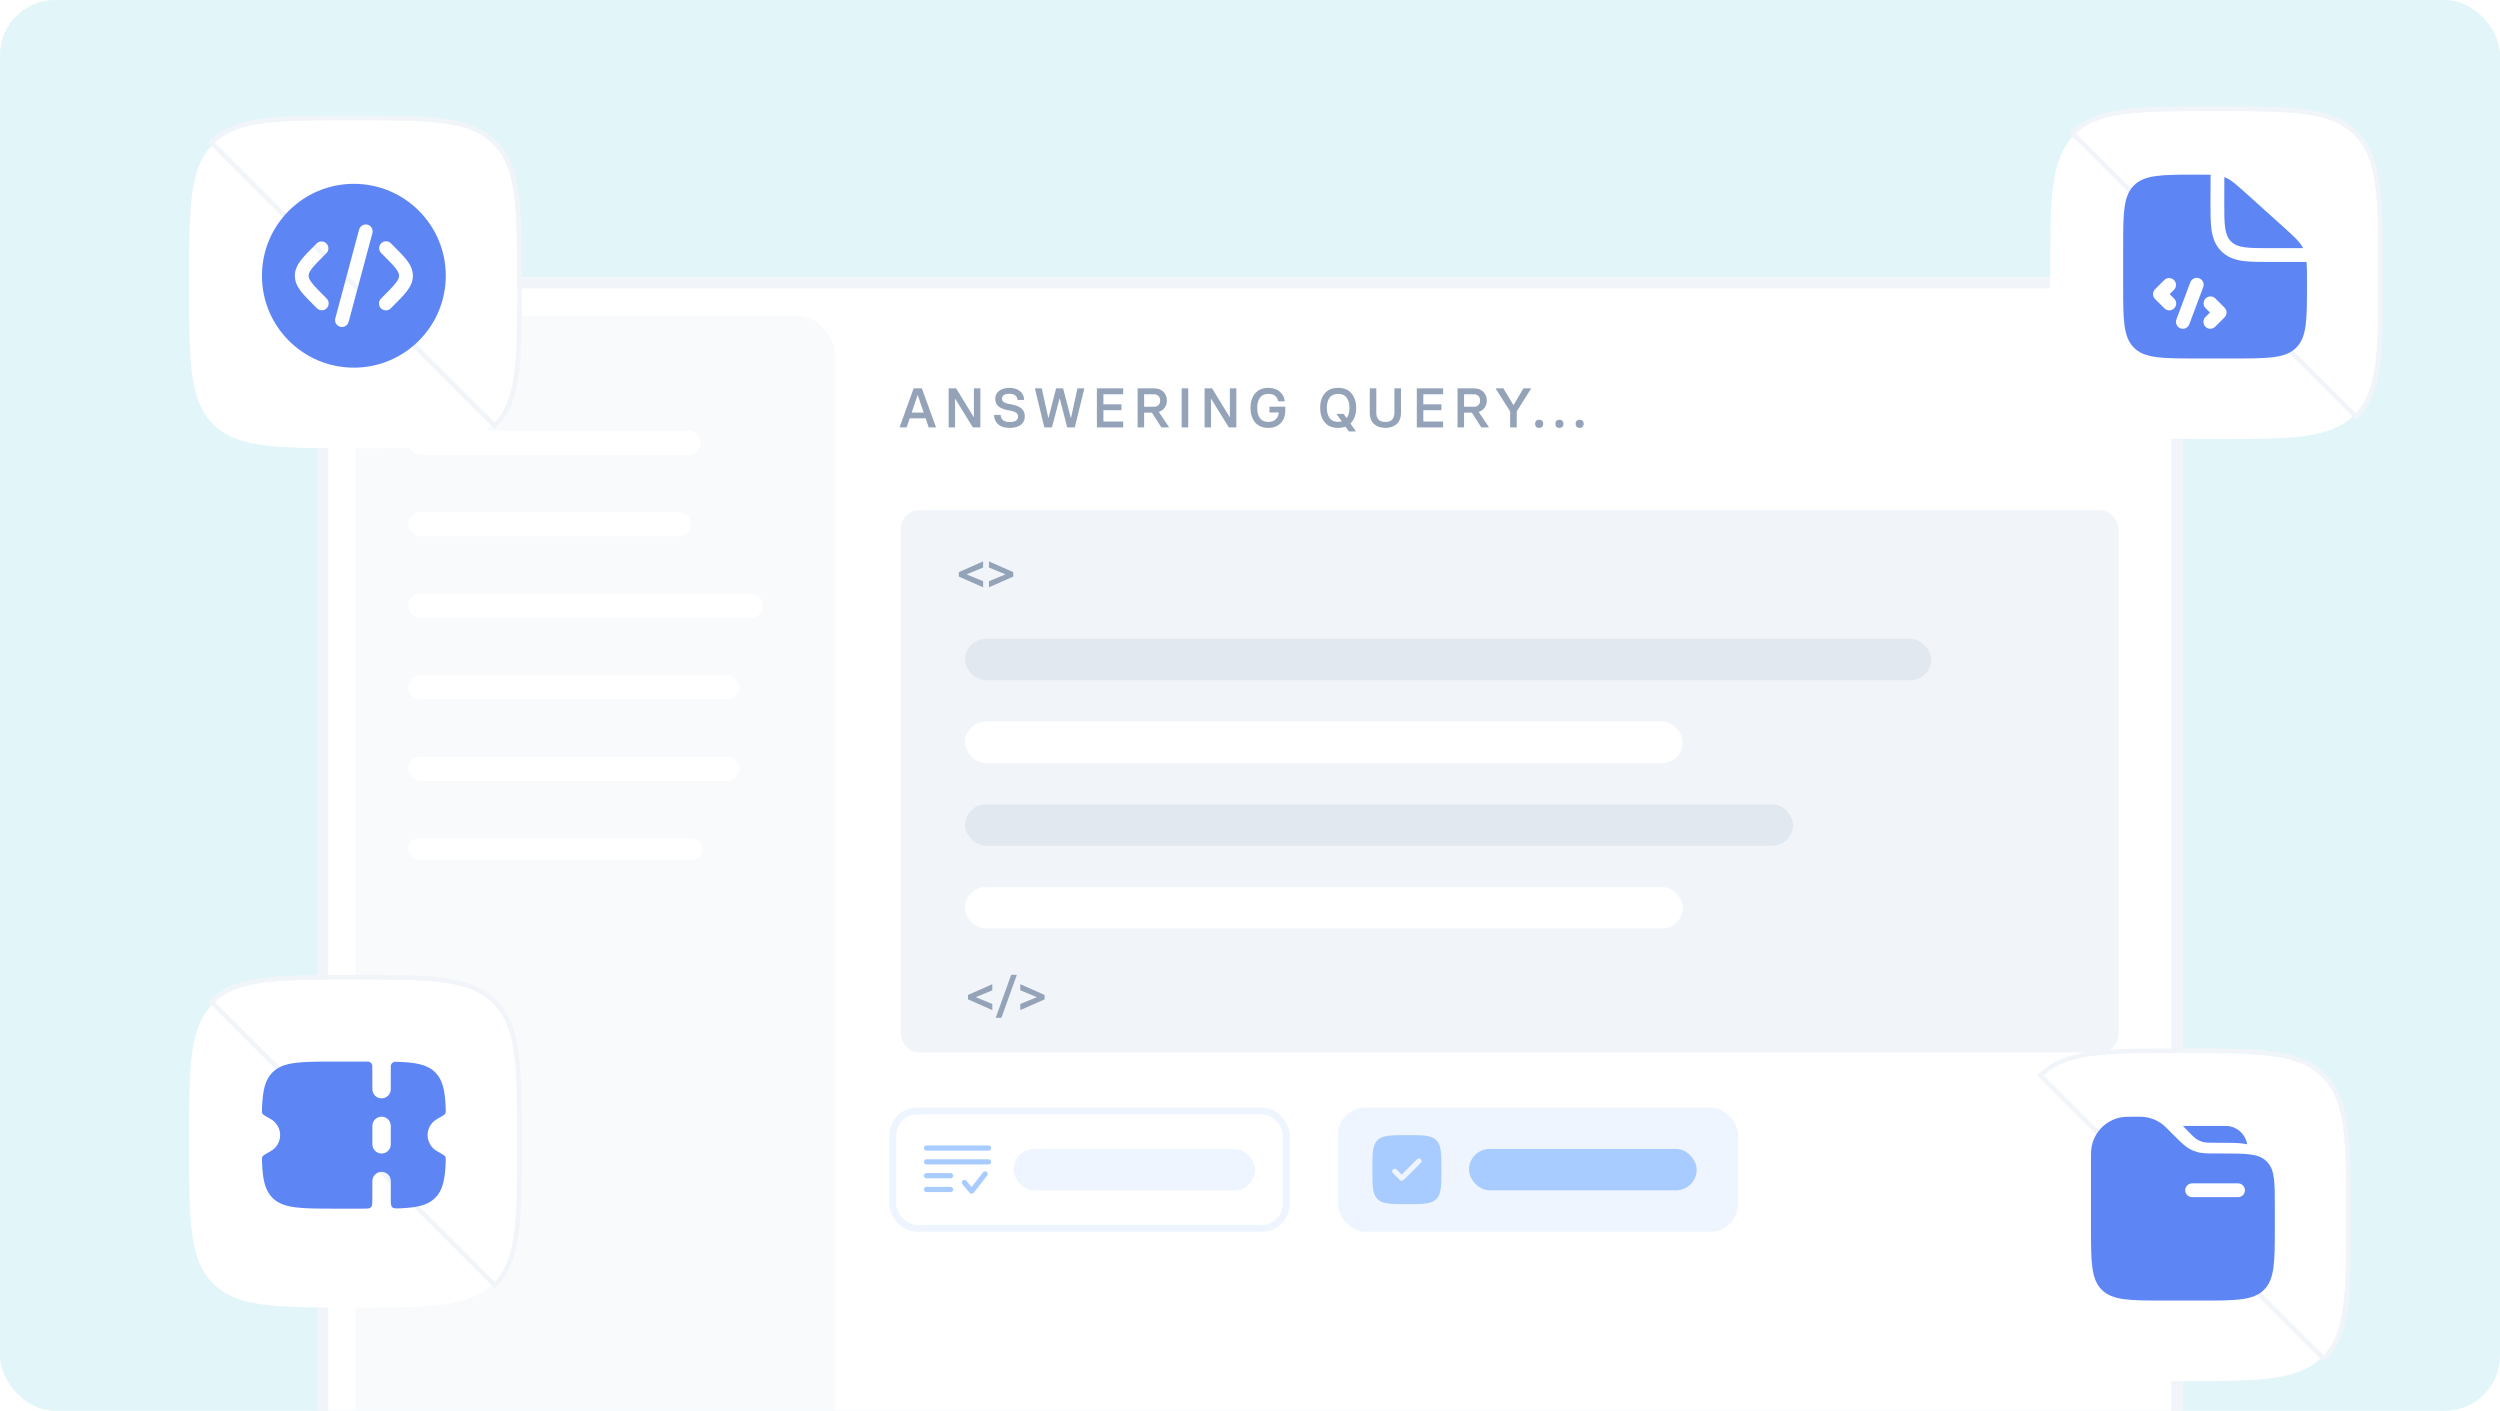 <svg width="544" height="307" viewBox="0 0 544 307" fill="none" xmlns="http://www.w3.org/2000/svg">
    <g clip-path="url(#clip0_894_1805)">
        <rect width="544" height="307" rx="12" fill="#E2F5F9"/>
        <g filter="url(#filter0_dd_894_1805)">
            <rect x="69" y="58.35" width="405.869" height="286.925" rx="12.52" fill="white"/>
            <rect x="70.207" y="59.557" width="403.454" height="284.51" rx="11.313" stroke="#F1F5F9" stroke-width="2.415"/>
            <rect x="196" y="109" width="265" height="118" rx="4" fill="#F1F5F9"/>
            <rect x="210" y="137" width="210.205" height="9.009" rx="4.504" fill="#E2E8F0"/>
            <rect x="210" y="155.009" width="156.152" height="9.009" rx="4.504" fill="white"/>
            <rect x="210" y="173.018" width="180.176" height="9.009" rx="4.504" fill="#E2E8F0"/>
            <rect x="210" y="191.026" width="156.152" height="9.009" rx="4.504" fill="white"/>
            <path d="M213.928 125.8L208.636 123.46V122.5L213.928 120.16V121.492L209.74 123.22V122.74L213.928 124.468V125.8ZM215.199 121.492V120.16L220.491 122.5V123.46L215.199 125.8V124.468L219.387 122.74V123.22L215.199 121.492Z" fill="#94A3B8"/>
            <path d="M215.928 217.8L210.636 215.46V214.5L215.928 212.16V213.492L211.74 215.22V214.74L215.928 216.468V217.8ZM216.671 219.48L220.031 210.12H221.267L217.907 219.48H216.671ZM222.015 213.492V212.16L227.307 214.5V215.46L222.015 217.8V216.468L226.203 214.74V215.22L222.015 213.492Z" fill="#94A3B8"/>
            <rect x="77.348" y="66.697" width="104.337" height="269.188" rx="8.347" fill="#F8FAFC"/>
            <rect x="88.826" y="91.737" width="63.645" height="5.217" rx="2.608" fill="white"/>
            <rect x="88.826" y="109.474" width="61.559" height="5.217" rx="2.608" fill="white"/>
            <rect x="88.826" y="127.212" width="77.209" height="5.217" rx="2.608" fill="white"/>
            <rect x="88.826" y="144.949" width="71.992" height="5.217" rx="2.608" fill="white"/>
            <rect x="88.826" y="162.686" width="71.992" height="5.217" rx="2.608" fill="white"/>
            <rect x="88.826" y="180.423" width="64.035" height="4.708" rx="2.354" fill="white"/>
            <path d="M200.598 82.508L203.644 90.879V91H202.091L201.423 89.035H197.954L197.286 91H195.782V90.879L198.815 82.508H200.598ZM198.378 87.785H200.999L199.713 84H199.664L198.378 87.785ZM206.427 91V82.508H208.052L211.874 88.743H211.922V82.508H213.33V91H211.692L207.87 84.801H207.822V91H206.427ZM219.664 91.109C218.613 91.109 217.796 90.859 217.214 90.357C216.64 89.847 216.332 89.16 216.292 88.295H217.736C217.768 88.788 217.95 89.168 218.281 89.435C218.621 89.702 219.082 89.835 219.664 89.835C220.91 89.835 221.533 89.431 221.533 88.622C221.533 88.299 221.424 88.048 221.205 87.87C220.995 87.684 220.667 87.542 220.223 87.445L218.985 87.178C218.201 87.009 217.602 86.738 217.19 86.366C216.777 85.986 216.571 85.456 216.571 84.776C216.571 84.056 216.85 83.482 217.408 83.054C217.966 82.617 218.722 82.398 219.677 82.398C220.615 82.398 221.375 82.641 221.957 83.126C222.548 83.612 222.847 84.247 222.855 85.031H221.411C221.387 84.619 221.229 84.291 220.938 84.049C220.647 83.806 220.218 83.684 219.652 83.684C218.577 83.684 218.039 84.049 218.039 84.776C218.039 85.302 218.451 85.654 219.276 85.832L220.429 86.075C222.143 86.43 223.001 87.272 223.001 88.598C223.001 89.374 222.714 89.989 222.139 90.442C221.573 90.887 220.748 91.109 219.664 91.109ZM227.245 91L225.219 82.629V82.508H226.687L228.106 88.925H228.155L229.805 82.508H231.333L233.007 88.925H233.056L234.451 82.508H235.919V82.629L233.881 91H232.219L230.605 84.716H230.557L228.907 91H227.245ZM238.683 91V82.508H244.409V83.794H240.103V85.977H244.033V87.263H240.103V89.726H244.409V91H238.683ZM252.154 87.627L254.325 90.879V91H252.712L250.661 87.797H248.963V91H247.544V82.508H251.135C251.984 82.508 252.659 82.758 253.161 83.26C253.662 83.761 253.913 84.384 253.913 85.128C253.913 85.735 253.755 86.26 253.44 86.705C253.124 87.142 252.696 87.449 252.154 87.627ZM248.963 83.794V86.511H251.05C251.511 86.511 251.858 86.39 252.093 86.147C252.328 85.897 252.445 85.561 252.445 85.14C252.445 84.728 252.324 84.4 252.081 84.158C251.846 83.915 251.503 83.794 251.05 83.794H248.963ZM257.127 91V82.508H258.558V91H257.127ZM262.125 91V82.508H263.751L267.572 88.743H267.621V82.508H269.028V91H267.39L263.569 84.801H263.52V91H262.125ZM275.994 91.109C274.748 91.109 273.79 90.713 273.118 89.92C272.447 89.128 272.112 88.08 272.112 86.778C272.112 85.46 272.447 84.4 273.118 83.6C273.798 82.799 274.756 82.398 275.994 82.398C277.021 82.398 277.85 82.674 278.481 83.224C279.12 83.765 279.484 84.469 279.573 85.334H278.117C278.052 84.849 277.842 84.457 277.486 84.158C277.13 83.858 276.633 83.709 275.994 83.709C275.169 83.709 274.558 83.992 274.162 84.558C273.765 85.116 273.567 85.856 273.567 86.778C273.567 87.692 273.765 88.428 274.162 88.986C274.558 89.536 275.169 89.811 275.994 89.811C276.689 89.811 277.227 89.621 277.607 89.241C277.995 88.853 278.21 88.355 278.25 87.749H276.236V86.487H279.682V87.3C279.682 88.456 279.346 89.382 278.675 90.078C278.012 90.766 277.118 91.109 275.994 91.109ZM295.099 86.754C295.099 88.218 294.682 89.35 293.849 90.151L294.99 91.764V91.886H293.522L292.769 90.83C292.3 91.016 291.771 91.109 291.18 91.109C289.902 91.109 288.928 90.705 288.256 89.896C287.593 89.079 287.262 88.032 287.262 86.754C287.262 85.468 287.593 84.421 288.256 83.612C288.928 82.803 289.902 82.398 291.18 82.398C292.458 82.398 293.429 82.803 294.092 83.612C294.763 84.421 295.099 85.468 295.099 86.754ZM291.18 89.799C291.471 89.799 291.734 89.763 291.969 89.69L290.901 88.173V88.052H292.369L293.024 88.986C293.437 88.444 293.643 87.7 293.643 86.754C293.643 85.84 293.441 85.104 293.036 84.546C292.632 83.988 292.013 83.709 291.18 83.709C290.339 83.709 289.716 83.988 289.312 84.546C288.916 85.104 288.717 85.84 288.717 86.754C288.717 87.668 288.92 88.404 289.324 88.962C289.728 89.52 290.347 89.799 291.18 89.799ZM301.447 91.109C300.427 91.109 299.607 90.826 298.984 90.26C298.369 89.686 298.062 88.881 298.062 87.846V82.508H299.481V87.822C299.481 88.436 299.639 88.925 299.954 89.289C300.278 89.645 300.775 89.823 301.447 89.823C302.126 89.823 302.623 89.645 302.939 89.289C303.262 88.925 303.424 88.436 303.424 87.822V82.508H304.856V87.846C304.856 88.881 304.544 89.686 303.921 90.26C303.307 90.826 302.482 91.109 301.447 91.109ZM308.299 91V82.508H314.026V83.794H309.719V85.977H313.65V87.263H309.719V89.726H314.026V91H308.299ZM321.77 87.627L323.942 90.879V91H322.328L320.278 87.797H318.579V91H317.16V82.508H320.751C321.6 82.508 322.276 82.758 322.777 83.26C323.278 83.761 323.529 84.384 323.529 85.128C323.529 85.735 323.371 86.26 323.056 86.705C322.741 87.142 322.312 87.449 321.77 87.627ZM318.579 83.794V86.511H320.666C321.127 86.511 321.475 86.39 321.709 86.147C321.944 85.897 322.061 85.561 322.061 85.14C322.061 84.728 321.94 84.4 321.697 84.158C321.463 83.915 321.119 83.794 320.666 83.794H318.579ZM328.61 91V87.53L325.504 82.629V82.508H327.142L329.313 86.123H329.362L331.497 82.508H333.123V82.629L330.041 87.518V91H328.61ZM334.926 91.109C334.643 91.109 334.425 91.032 334.271 90.879C334.118 90.717 334.041 90.499 334.041 90.224C334.041 89.949 334.118 89.734 334.271 89.581C334.425 89.419 334.643 89.338 334.926 89.338C335.201 89.338 335.416 89.419 335.569 89.581C335.723 89.742 335.8 89.957 335.8 90.224C335.8 90.49 335.723 90.705 335.569 90.867C335.416 91.028 335.201 91.109 334.926 91.109ZM339.332 91.109C339.049 91.109 338.831 91.032 338.677 90.879C338.523 90.717 338.447 90.499 338.447 90.224C338.447 89.949 338.523 89.734 338.677 89.581C338.831 89.419 339.049 89.338 339.332 89.338C339.607 89.338 339.822 89.419 339.975 89.581C340.129 89.742 340.206 89.957 340.206 90.224C340.206 90.49 340.129 90.705 339.975 90.867C339.822 91.028 339.607 91.109 339.332 91.109ZM343.738 91.109C343.455 91.109 343.237 91.032 343.083 90.879C342.929 90.717 342.852 90.499 342.852 90.224C342.852 89.949 342.929 89.734 343.083 89.581C343.237 89.419 343.455 89.338 343.738 89.338C344.013 89.338 344.227 89.419 344.381 89.581C344.535 89.742 344.612 89.957 344.612 90.224C344.612 90.49 344.535 90.705 344.381 90.867C344.227 91.028 344.013 91.109 343.738 91.109Z" fill="#94A3B8"/>
            <rect x="194.278" y="239.751" width="85.584" height="25.525" rx="5.255" stroke="#EEF5FF" stroke-width="1.501"/>
            <path fill-rule="evenodd" clip-rule="evenodd" d="M201.035 247.821C201.035 247.672 201.094 247.529 201.2 247.423C201.306 247.317 201.449 247.258 201.598 247.258H215.111C215.261 247.258 215.404 247.317 215.51 247.423C215.615 247.529 215.674 247.672 215.674 247.821C215.674 247.97 215.615 248.114 215.51 248.219C215.404 248.325 215.261 248.384 215.111 248.384H201.598C201.449 248.384 201.306 248.325 201.2 248.219C201.094 248.114 201.035 247.97 201.035 247.821ZM201.035 250.824C201.035 250.675 201.094 250.531 201.2 250.426C201.306 250.32 201.449 250.261 201.598 250.261H215.111C215.261 250.261 215.404 250.32 215.51 250.426C215.615 250.531 215.674 250.675 215.674 250.824C215.674 250.973 215.615 251.117 215.51 251.222C215.404 251.328 215.261 251.387 215.111 251.387H201.598C201.449 251.387 201.306 251.328 201.2 251.222C201.094 251.117 201.035 250.973 201.035 250.824ZM214.707 253.008C214.824 253.1 214.901 253.234 214.919 253.383C214.937 253.531 214.896 253.68 214.804 253.798L211.876 257.551C211.825 257.617 211.759 257.671 211.684 257.708C211.609 257.746 211.527 257.766 211.443 257.768C211.359 257.769 211.276 257.752 211.2 257.717C211.123 257.682 211.056 257.631 211.002 257.567L209.425 255.69C209.375 255.634 209.336 255.568 209.311 255.497C209.287 255.425 209.277 255.35 209.282 255.274C209.287 255.199 209.307 255.125 209.342 255.058C209.376 254.99 209.424 254.931 209.481 254.882C209.539 254.833 209.606 254.797 209.679 254.775C209.751 254.753 209.827 254.745 209.902 254.753C209.977 254.761 210.05 254.784 210.116 254.821C210.183 254.857 210.241 254.907 210.287 254.967L211.416 256.31L213.916 253.105C213.962 253.046 214.018 252.998 214.083 252.961C214.147 252.925 214.218 252.901 214.291 252.892C214.365 252.883 214.439 252.889 214.51 252.908C214.582 252.928 214.648 252.962 214.707 253.007M201.035 253.827C201.035 253.678 201.094 253.534 201.2 253.429C201.306 253.323 201.449 253.264 201.598 253.264H206.853C207.003 253.264 207.146 253.323 207.251 253.429C207.357 253.534 207.416 253.678 207.416 253.827C207.416 253.976 207.357 254.119 207.251 254.225C207.146 254.331 207.003 254.39 206.853 254.39H201.598C201.449 254.39 201.306 254.331 201.2 254.225C201.094 254.119 201.035 253.976 201.035 253.827ZM201.035 256.83C201.035 256.68 201.094 256.537 201.2 256.432C201.306 256.326 201.449 256.267 201.598 256.267H206.853C207.003 256.267 207.146 256.326 207.251 256.432C207.357 256.537 207.416 256.68 207.416 256.83C207.416 256.979 207.357 257.122 207.251 257.228C207.146 257.334 207.003 257.393 206.853 257.393H201.598C201.449 257.393 201.306 257.334 201.2 257.228C201.094 257.122 201.035 256.979 201.035 256.83Z" fill="#A8CCFF"/>
            <rect x="220.555" y="248.009" width="52.551" height="9.009" rx="4.504" fill="#EEF5FF"/>
            <rect x="291.123" y="239" width="87.085" height="27.026" rx="6.006" fill="#EEF5FF"/>
            <path fill-rule="evenodd" clip-rule="evenodd" d="M306.138 260.021C302.599 260.021 300.83 260.021 299.73 258.921C298.631 257.822 298.631 256.052 298.631 252.513C298.631 248.974 298.631 247.205 299.73 246.105C300.831 245.006 302.599 245.006 306.138 245.006C309.677 245.006 311.447 245.006 312.546 246.105C313.646 247.206 313.646 248.974 313.646 252.513C313.646 256.052 313.646 257.822 312.546 258.921C311.447 260.021 309.677 260.021 306.138 260.021ZM309.164 250.239C309.269 250.344 309.328 250.487 309.328 250.636C309.328 250.786 309.269 250.929 309.164 251.034L305.41 254.788C305.304 254.893 305.161 254.953 305.012 254.953C304.863 254.953 304.72 254.893 304.614 254.788L303.113 253.286C303.057 253.235 303.013 253.173 302.982 253.104C302.951 253.035 302.935 252.96 302.934 252.884C302.932 252.809 302.946 252.734 302.975 252.664C303.003 252.594 303.045 252.53 303.098 252.476C303.152 252.423 303.216 252.381 303.286 252.352C303.356 252.324 303.431 252.31 303.507 252.312C303.582 252.313 303.657 252.329 303.726 252.36C303.795 252.391 303.857 252.435 303.909 252.491L305.012 253.594L308.368 250.239C308.473 250.133 308.617 250.074 308.766 250.074C308.915 250.074 309.058 250.133 309.164 250.239Z" fill="#A8CCFF"/>
            <rect x="319.65" y="248.009" width="49.548" height="9.009" rx="4.504" fill="#A8CCFF"/>
            <g filter="url(#filter1_dd_894_1805)">
                <path d="M46.366 214.365C41.141 219.597 41.141 228.007 41.141 244.834C41.141 261.66 41.141 270.073 46.366 275.299C51.599 280.528 60.009 280.528 76.835 280.528C93.662 280.528 102.075 280.528 107.301 275.299C112.53 270.077 112.53 261.66 112.53 244.834C112.53 228.007 112.53 219.594 107.301 214.365C102.079 209.139 93.662 209.139 76.835 209.139C60.009 209.139 51.596 209.139 46.366 214.365Z" fill="white"/>
                <path d="M46.013 214.011L46.013 214.011L107.301 275.299L107.654 275.653C107.654 275.653 107.654 275.653 107.654 275.653C110.377 272.933 111.711 269.4 112.372 264.484C113.03 259.591 113.03 253.253 113.03 244.874V244.834V244.793C113.03 236.414 113.03 230.077 112.372 225.183C111.711 220.268 110.377 216.734 107.654 214.011C104.935 211.29 101.402 209.957 96.486 209.296C91.593 208.639 85.255 208.639 76.876 208.639H76.835H76.795C68.416 208.639 62.079 208.639 57.185 209.296C52.27 209.957 48.736 211.29 46.013 214.011Z" stroke="#F1F5F9"/>
            </g>
            <path fill-rule="evenodd" clip-rule="evenodd" d="M81.016 259.006L81.028 255C81.028 254.468 81.24 253.958 81.616 253.582C81.992 253.206 82.502 252.995 83.034 252.995C83.565 252.995 84.075 253.206 84.451 253.582C84.827 253.958 85.038 254.468 85.038 255V258.954C85.038 259.916 85.038 260.398 85.347 260.694C85.656 260.988 86.126 260.968 87.073 260.928C90.799 260.77 93.088 260.268 94.701 258.656C96.32 257.044 96.823 254.754 96.981 251.022C97.01 250.282 97.026 249.91 96.888 249.664C96.749 249.418 96.198 249.11 95.094 248.492C94.473 248.145 93.955 247.639 93.594 247.025C93.233 246.411 93.043 245.712 93.043 245C93.043 244.288 93.233 243.589 93.594 242.975C93.955 242.361 94.473 241.855 95.094 241.508C96.198 240.892 96.751 240.582 96.888 240.336C97.026 240.09 97.01 239.72 96.978 238.978C96.823 235.246 96.319 232.958 94.701 231.344C92.947 229.592 90.391 229.15 86.056 229.038C85.924 229.035 85.792 229.058 85.668 229.106C85.544 229.154 85.432 229.227 85.337 229.32C85.242 229.412 85.166 229.523 85.115 229.646C85.063 229.768 85.037 229.899 85.037 230.032V235C85.037 235.532 84.825 236.042 84.449 236.418C84.073 236.794 83.563 237.005 83.031 237.005C82.5 237.005 81.99 236.794 81.614 236.418C81.238 236.042 81.026 235.532 81.026 235L81.013 229.998C81.012 229.733 80.906 229.479 80.719 229.292C80.531 229.105 80.277 229 80.013 229H72.989C65.428 229 61.648 229 59.298 231.344C57.678 232.956 57.176 235.246 57.019 238.978C56.989 239.718 56.972 240.09 57.111 240.336C57.251 240.582 57.8 240.892 58.904 241.508C59.526 241.855 60.044 242.361 60.405 242.975C60.766 243.589 60.956 244.288 60.956 245C60.956 245.712 60.766 246.411 60.405 247.025C60.044 247.639 59.526 248.145 58.904 248.492C57.8 249.11 57.248 249.418 57.111 249.664C56.972 249.91 56.989 250.28 57.02 251.02C57.176 254.754 57.681 257.044 59.298 258.656C61.648 261 65.428 261 72.99 261H79.01C79.954 261 80.424 261 80.719 260.708C81.013 260.416 81.014 259.948 81.016 259.006ZM85.037 247V243C85.037 242.468 84.825 241.958 84.449 241.582C84.073 241.206 83.563 240.995 83.031 240.995C82.5 240.995 81.99 241.206 81.614 241.582C81.238 241.958 81.026 242.468 81.026 243V247C81.026 247.532 81.238 248.042 81.614 248.418C81.99 248.795 82.501 249.006 83.032 249.006C83.564 249.006 84.075 248.795 84.451 248.418C84.827 248.042 85.037 247.532 85.037 247Z" fill="#5D85F4"/>
            <g filter="url(#filter2_dd_894_1805)">
                <path d="M444.366 230.365C439.141 235.597 439.141 244.007 439.141 260.834C439.141 277.66 439.141 286.073 444.366 291.299C449.599 296.528 458.009 296.528 474.835 296.528C491.662 296.528 500.075 296.528 505.301 291.299C510.53 286.077 510.53 277.66 510.53 260.834C510.53 244.007 510.53 235.594 505.301 230.365C500.079 225.139 491.662 225.139 474.835 225.139C458.009 225.139 449.596 225.139 444.366 230.365Z" fill="white"/>
                <path d="M444.013 230.011L444.013 230.011L505.301 291.299L505.654 291.653C505.654 291.653 505.654 291.653 505.654 291.653C508.377 288.933 509.711 285.4 510.372 280.484C511.03 275.591 511.03 269.253 511.03 260.874V260.834V260.793C511.03 252.414 511.03 246.077 510.372 241.183C509.711 236.268 508.377 232.734 505.654 230.011C502.935 227.29 499.402 225.957 494.486 225.296C489.593 224.639 483.255 224.639 474.876 224.639H474.835H474.795C466.416 224.639 460.079 224.639 455.185 225.296C450.27 225.957 446.736 227.29 444.013 230.011Z" stroke="#F1F5F9"/>
            </g>
            <path fill-rule="evenodd" clip-rule="evenodd" d="M455.14 247.516C455 248.252 455 249.136 455 250.9V265C455 272.542 455 276.314 457.344 278.656C459.688 280.998 463.458 281 471 281H479C486.542 281 490.314 281 492.656 278.656C494.998 276.312 495 272.542 495 265V260.596C495 255.332 495 252.698 493.46 250.988C493.319 250.83 493.169 250.68 493.012 250.538C491.302 249 488.668 249 483.404 249H482.656C480.35 249 479.196 249 478.12 248.694C477.53 248.525 476.96 248.289 476.424 247.99C475.448 247.448 474.632 246.63 473 245L471.9 243.9C471.352 243.352 471.08 243.08 470.792 242.84C469.553 241.813 468.034 241.184 466.432 241.034C466.06 241 465.672 241 464.9 241C463.134 241 462.252 241 461.516 241.14C459.936 241.438 458.482 242.206 457.345 243.343C456.207 244.48 455.439 245.936 455.14 247.516ZM483.566 243C484.296 243 484.662 243 484.97 243.04C487.006 243.32 488.626 244.926 488.998 247C488.693 246.932 488.386 246.878 488.076 246.838C486.796 246.67 485.18 246.67 483.176 246.67H482.508C480.624 246.67 479.908 246.66 479.258 246.468C478.88 246.356 478.516 246.2 478.174 246.002C477.582 245.662 477.07 245.146 475.738 243.766L475 243H483.566ZM477 255.5C476.602 255.5 476.221 255.658 475.939 255.939C475.658 256.221 475.5 256.602 475.5 257C475.5 257.398 475.658 257.779 475.939 258.061C476.221 258.342 476.602 258.5 477 258.5H487C487.398 258.5 487.779 258.342 488.061 258.061C488.342 257.779 488.5 257.398 488.5 257C488.5 256.602 488.342 256.221 488.061 255.939C487.779 255.658 487.398 255.5 487 255.5H477Z" fill="#5D85F4"/>
        </g>
        <g filter="url(#filter3_dd_894_1805)">
            <path d="M46.366 29.364C41.141 34.597 41.141 43.007 41.141 59.834C41.141 76.66 41.141 85.073 46.366 90.299C51.599 95.528 60.009 95.528 76.835 95.528C93.662 95.528 102.075 95.528 107.301 90.299C112.53 85.077 112.53 76.66 112.53 59.834C112.53 43.007 112.53 34.594 107.301 29.364C102.079 24.139 93.662 24.139 76.835 24.139C60.009 24.139 51.596 24.139 46.366 29.364Z" fill="white"/>
            <path d="M46.013 29.011L46.013 29.011L107.301 90.299L107.654 90.653C107.654 90.653 107.654 90.653 107.654 90.653C110.377 87.933 111.711 84.4 112.372 79.484C113.03 74.591 113.03 68.253 113.03 59.874V59.834V59.793C113.03 51.414 113.03 45.077 112.372 40.183C111.711 35.268 110.377 31.734 107.654 29.011C104.935 26.29 101.402 24.957 96.486 24.297C91.593 23.639 85.255 23.639 76.876 23.639H76.835H76.795C68.416 23.639 62.079 23.639 57.185 24.297C52.27 24.957 48.736 26.29 46.013 29.011Z" stroke="#F1F5F9"/>
        </g>
        <path fill-rule="evenodd" clip-rule="evenodd" d="M97 60C97 71.046 88.046 80 77 80C65.954 80 57 71.046 57 60C57 48.954 65.954 40 77 40C88.046 40 97 48.954 97 60ZM79.976 48.892C80.36 48.995 80.687 49.246 80.886 49.591C81.085 49.935 81.139 50.344 81.036 50.728L75.86 70.048C75.809 70.238 75.721 70.417 75.601 70.573C75.481 70.729 75.331 70.86 75.16 70.959C74.816 71.157 74.406 71.211 74.022 71.108C73.638 71.005 73.31 70.753 73.111 70.409C72.912 70.064 72.859 69.654 72.962 69.27L78.14 49.952C78.243 49.568 78.494 49.241 78.839 49.042C79.183 48.843 79.592 48.789 79.976 48.892ZM82.94 52.94C83.221 52.659 83.603 52.501 84 52.501C84.397 52.501 84.779 52.659 85.06 52.94L85.478 53.356C86.748 54.626 87.808 55.686 88.536 56.64C89.304 57.648 89.844 58.712 89.844 60C89.844 61.288 89.304 62.352 88.536 63.36C87.808 64.314 86.748 65.374 85.476 66.644L85.06 67.06C84.923 67.207 84.757 67.326 84.573 67.408C84.389 67.49 84.191 67.534 83.989 67.537C83.788 67.541 83.588 67.504 83.401 67.428C83.214 67.353 83.044 67.24 82.902 67.098C82.76 66.956 82.647 66.786 82.572 66.599C82.496 66.412 82.459 66.212 82.463 66.011C82.466 65.809 82.51 65.611 82.592 65.427C82.674 65.243 82.793 65.077 82.94 64.94L83.282 64.596C84.646 63.232 85.56 62.316 86.15 61.54C86.716 60.8 86.844 60.368 86.844 60C86.844 59.632 86.716 59.2 86.15 58.46C85.56 57.686 84.646 56.768 83.282 55.404L82.94 55.06C82.659 54.779 82.501 54.398 82.501 54C82.501 53.602 82.659 53.221 82.94 52.94ZM68.94 52.94C69.224 52.675 69.6 52.531 69.989 52.538C70.378 52.544 70.748 52.702 71.023 52.977C71.298 53.252 71.456 53.622 71.462 54.011C71.469 54.4 71.325 54.776 71.06 55.06L70.718 55.404C69.354 56.768 68.442 57.684 67.85 58.46C67.284 59.2 67.158 59.632 67.158 60C67.158 60.368 67.284 60.8 67.85 61.54C68.442 62.314 69.354 63.232 70.718 64.596L71.062 64.94C71.205 65.078 71.319 65.244 71.398 65.427C71.476 65.61 71.518 65.807 71.519 66.006C71.521 66.205 71.483 66.403 71.407 66.587C71.332 66.771 71.221 66.939 71.08 67.08C70.939 67.22 70.771 67.332 70.587 67.407C70.402 67.482 70.205 67.52 70.006 67.518C69.806 67.516 69.61 67.475 69.427 67.396C69.244 67.318 69.078 67.203 68.94 67.06L68.524 66.644C67.252 65.374 66.192 64.314 65.464 63.36C64.696 62.352 64.158 61.288 64.158 60C64.158 58.712 64.698 57.648 65.464 56.64C66.192 55.686 67.252 54.626 68.524 53.356L68.94 52.94Z" fill="#5D85F4"/>
        <g filter="url(#filter4_dd_894_1805)">
            <path d="M451.366 27.364C446.141 32.597 446.141 41.007 446.141 57.834C446.141 74.66 446.141 83.073 451.366 88.299C456.599 93.528 465.009 93.528 481.835 93.528C498.662 93.528 507.075 93.528 512.301 88.299C517.53 83.077 517.53 74.66 517.53 57.834C517.53 41.007 517.53 32.594 512.301 27.364C507.079 22.139 498.662 22.139 481.835 22.139C465.009 22.139 456.596 22.139 451.366 27.364Z" fill="white"/>
            <path d="M451.013 27.011L451.013 27.011L512.301 88.299L512.654 88.653C512.654 88.653 512.654 88.653 512.654 88.653C515.377 85.933 516.711 82.4 517.372 77.484C518.03 72.591 518.03 66.253 518.03 57.874V57.834V57.793C518.03 49.414 518.03 43.077 517.372 38.183C516.711 33.268 515.377 29.734 512.654 27.011C509.935 24.29 506.402 22.957 501.486 22.297C496.593 21.639 490.255 21.639 481.876 21.639H481.835H481.795C473.416 21.639 467.079 21.639 462.185 22.297C457.27 22.957 453.736 24.29 451.013 27.011Z" stroke="#F1F5F9"/>
        </g>
        <path d="M496.704 49.234L488.784 42.108C486.53 40.078 485.404 39.062 484.018 38.532L484 44C484 48.714 484 51.072 485.464 52.536C486.928 54 489.286 54 494 54H501.16C500.436 52.592 499.136 51.424 496.704 49.234Z" fill="#5D85F4"/>
        <path fill-rule="evenodd" clip-rule="evenodd" d="M478 78H486C493.542 78 497.314 78 499.656 75.656C501.998 73.312 502 69.542 502 62V61.126C502 59.38 502 58.068 501.914 57H493.81C491.616 57 489.676 57 488.114 56.79C486.42 56.562 484.726 56.04 483.344 54.658C481.96 53.274 481.438 51.58 481.21 49.886C481 48.324 481 46.386 481 44.19L481.02 38.522C481.02 38.357 481.033 38.194 481.06 38.034C480.242 38 479.272 38 478.06 38C470.478 38 466.686 38 464.344 40.344C462 42.686 462 46.458 462 54V62C462 69.542 462 73.314 464.344 75.656C466.688 77.998 470.458 78 478 78ZM479.94 64.94C480.221 64.659 480.602 64.501 481 64.501C481.398 64.501 481.779 64.659 482.06 64.94L484.06 66.94C484.341 67.221 484.499 67.603 484.499 68C484.499 68.397 484.341 68.779 484.06 69.06L482.06 71.06C481.923 71.207 481.757 71.326 481.573 71.408C481.389 71.49 481.19 71.534 480.989 71.537C480.788 71.541 480.588 71.504 480.401 71.428C480.214 71.353 480.044 71.24 479.902 71.098C479.759 70.956 479.647 70.786 479.572 70.599C479.496 70.412 479.459 70.212 479.463 70.011C479.466 69.809 479.51 69.611 479.592 69.427C479.674 69.243 479.793 69.077 479.94 68.94L480.88 68L479.94 67.06C479.659 66.779 479.501 66.397 479.501 66C479.501 65.603 479.659 65.221 479.94 64.94ZM479.404 62.526C479.48 62.34 479.518 62.141 479.516 61.94C479.514 61.739 479.471 61.541 479.391 61.357C479.31 61.173 479.194 61.007 479.048 60.868C478.902 60.73 478.73 60.623 478.542 60.552C478.354 60.482 478.154 60.45 477.953 60.458C477.753 60.467 477.556 60.515 477.374 60.601C477.193 60.687 477.03 60.809 476.897 60.959C476.763 61.109 476.661 61.284 476.596 61.474L473.596 69.474C473.52 69.66 473.482 69.859 473.484 70.06C473.486 70.261 473.529 70.459 473.609 70.643C473.69 70.827 473.806 70.993 473.952 71.132C474.098 71.27 474.27 71.377 474.458 71.448C474.646 71.518 474.846 71.55 475.047 71.542C475.247 71.533 475.444 71.485 475.626 71.399C475.807 71.313 475.97 71.191 476.103 71.041C476.237 70.891 476.339 70.716 476.404 70.526L479.404 62.526ZM473.06 60.94C473.341 61.221 473.499 61.602 473.499 62C473.499 62.398 473.341 62.779 473.06 63.06L472.12 64L473.06 64.94C473.207 65.077 473.326 65.243 473.408 65.427C473.49 65.611 473.534 65.809 473.537 66.011C473.541 66.212 473.504 66.412 473.428 66.599C473.353 66.786 473.241 66.956 473.098 67.098C472.956 67.24 472.786 67.353 472.599 67.428C472.412 67.504 472.212 67.541 472.011 67.537C471.81 67.534 471.611 67.49 471.427 67.408C471.243 67.326 471.077 67.207 470.94 67.06L468.94 65.06C468.659 64.779 468.501 64.397 468.501 64C468.501 63.602 468.659 63.221 468.94 62.94L470.94 60.94C471.221 60.659 471.602 60.501 472 60.501C472.398 60.501 472.779 60.659 473.06 60.94Z" fill="#5D85F4"/>
    </g>
    <defs>
        <filter id="filter0_dd_894_1805" x="33" y="57.35" width="485.668" height="290.925" filterUnits="userSpaceOnUse" color-interpolation-filters="sRGB">
            <feFlood flood-opacity="0" result="BackgroundImageFix"/>
            <feColorMatrix in="SourceAlpha" type="matrix" values="0 0 0 0 0 0 0 0 0 0 0 0 0 0 0 0 0 0 127 0" result="hardAlpha"/>
            <feOffset/>
            <feGaussianBlur stdDeviation="0.5"/>
            <feColorMatrix type="matrix" values="0 0 0 0 0 0 0 0 0 0 0 0 0 0 0 0 0 0 0.25 0"/>
            <feBlend mode="normal" in2="BackgroundImageFix" result="effect1_dropShadow_894_1805"/>
            <feColorMatrix in="SourceAlpha" type="matrix" values="0 0 0 0 0 0 0 0 0 0 0 0 0 0 0 0 0 0 127 0" result="hardAlpha"/>
            <feOffset dy="2"/>
            <feGaussianBlur stdDeviation="0.5"/>
            <feColorMatrix type="matrix" values="0 0 0 0 0 0 0 0 0 0 0 0 0 0 0 0 0 0 0.05 0"/>
            <feBlend mode="normal" in2="effect1_dropShadow_894_1805" result="effect2_dropShadow_894_1805"/>
            <feBlend mode="normal" in="SourceGraphic" in2="effect2_dropShadow_894_1805" result="shape"/>
        </filter>
        <filter id="filter1_dd_894_1805" x="39.141" y="207.139" width="75.389" height="77.389" filterUnits="userSpaceOnUse" color-interpolation-filters="sRGB">
            <feFlood flood-opacity="0" result="BackgroundImageFix"/>
            <feColorMatrix in="SourceAlpha" type="matrix" values="0 0 0 0 0 0 0 0 0 0 0 0 0 0 0 0 0 0 127 0" result="hardAlpha"/>
            <feOffset/>
            <feGaussianBlur stdDeviation="0.5"/>
            <feColorMatrix type="matrix" values="0 0 0 0 0 0 0 0 0 0 0 0 0 0 0 0 0 0 0.25 0"/>
            <feBlend mode="normal" in2="BackgroundImageFix" result="effect1_dropShadow_894_1805"/>
            <feColorMatrix in="SourceAlpha" type="matrix" values="0 0 0 0 0 0 0 0 0 0 0 0 0 0 0 0 0 0 127 0" result="hardAlpha"/>
            <feOffset dy="2"/>
            <feGaussianBlur stdDeviation="0.5"/>
            <feColorMatrix type="matrix" values="0 0 0 0 0 0 0 0 0 0 0 0 0 0 0 0 0 0 0.05 0"/>
            <feBlend mode="normal" in2="effect1_dropShadow_894_1805" result="effect2_dropShadow_894_1805"/>
            <feBlend mode="normal" in="SourceGraphic" in2="effect2_dropShadow_894_1805" result="shape"/>
        </filter>
        <filter id="filter2_dd_894_1805" x="437.141" y="223.139" width="75.389" height="77.389" filterUnits="userSpaceOnUse" color-interpolation-filters="sRGB">
            <feFlood flood-opacity="0" result="BackgroundImageFix"/>
            <feColorMatrix in="SourceAlpha" type="matrix" values="0 0 0 0 0 0 0 0 0 0 0 0 0 0 0 0 0 0 127 0" result="hardAlpha"/>
            <feOffset/>
            <feGaussianBlur stdDeviation="0.5"/>
            <feColorMatrix type="matrix" values="0 0 0 0 0 0 0 0 0 0 0 0 0 0 0 0 0 0 0.25 0"/>
            <feBlend mode="normal" in2="BackgroundImageFix" result="effect1_dropShadow_894_1805"/>
            <feColorMatrix in="SourceAlpha" type="matrix" values="0 0 0 0 0 0 0 0 0 0 0 0 0 0 0 0 0 0 127 0" result="hardAlpha"/>
            <feOffset dy="2"/>
            <feGaussianBlur stdDeviation="0.5"/>
            <feColorMatrix type="matrix" values="0 0 0 0 0 0 0 0 0 0 0 0 0 0 0 0 0 0 0.05 0"/>
            <feBlend mode="normal" in2="effect1_dropShadow_894_1805" result="effect2_dropShadow_894_1805"/>
            <feBlend mode="normal" in="SourceGraphic" in2="effect2_dropShadow_894_1805" result="shape"/>
        </filter>
        <filter id="filter3_dd_894_1805" x="39.141" y="22.139" width="75.389" height="77.389" filterUnits="userSpaceOnUse" color-interpolation-filters="sRGB">
            <feFlood flood-opacity="0" result="BackgroundImageFix"/>
            <feColorMatrix in="SourceAlpha" type="matrix" values="0 0 0 0 0 0 0 0 0 0 0 0 0 0 0 0 0 0 127 0" result="hardAlpha"/>
            <feOffset/>
            <feGaussianBlur stdDeviation="0.5"/>
            <feColorMatrix type="matrix" values="0 0 0 0 0 0 0 0 0 0 0 0 0 0 0 0 0 0 0.25 0"/>
            <feBlend mode="normal" in2="BackgroundImageFix" result="effect1_dropShadow_894_1805"/>
            <feColorMatrix in="SourceAlpha" type="matrix" values="0 0 0 0 0 0 0 0 0 0 0 0 0 0 0 0 0 0 127 0" result="hardAlpha"/>
            <feOffset dy="2"/>
            <feGaussianBlur stdDeviation="0.5"/>
            <feColorMatrix type="matrix" values="0 0 0 0 0 0 0 0 0 0 0 0 0 0 0 0 0 0 0.05 0"/>
            <feBlend mode="normal" in2="effect1_dropShadow_894_1805" result="effect2_dropShadow_894_1805"/>
            <feBlend mode="normal" in="SourceGraphic" in2="effect2_dropShadow_894_1805" result="shape"/>
        </filter>
        <filter id="filter4_dd_894_1805" x="444.141" y="20.139" width="75.389" height="77.389" filterUnits="userSpaceOnUse" color-interpolation-filters="sRGB">
            <feFlood flood-opacity="0" result="BackgroundImageFix"/>
            <feColorMatrix in="SourceAlpha" type="matrix" values="0 0 0 0 0 0 0 0 0 0 0 0 0 0 0 0 0 0 127 0" result="hardAlpha"/>
            <feOffset/>
            <feGaussianBlur stdDeviation="0.5"/>
            <feColorMatrix type="matrix" values="0 0 0 0 0 0 0 0 0 0 0 0 0 0 0 0 0 0 0.25 0"/>
            <feBlend mode="normal" in2="BackgroundImageFix" result="effect1_dropShadow_894_1805"/>
            <feColorMatrix in="SourceAlpha" type="matrix" values="0 0 0 0 0 0 0 0 0 0 0 0 0 0 0 0 0 0 127 0" result="hardAlpha"/>
            <feOffset dy="2"/>
            <feGaussianBlur stdDeviation="0.5"/>
            <feColorMatrix type="matrix" values="0 0 0 0 0 0 0 0 0 0 0 0 0 0 0 0 0 0 0.05 0"/>
            <feBlend mode="normal" in2="effect1_dropShadow_894_1805" result="effect2_dropShadow_894_1805"/>
            <feBlend mode="normal" in="SourceGraphic" in2="effect2_dropShadow_894_1805" result="shape"/>
        </filter>
        <clipPath id="clip0_894_1805">
            <rect width="544" height="307" rx="12" fill="white"/>
        </clipPath>
    </defs>
</svg>
